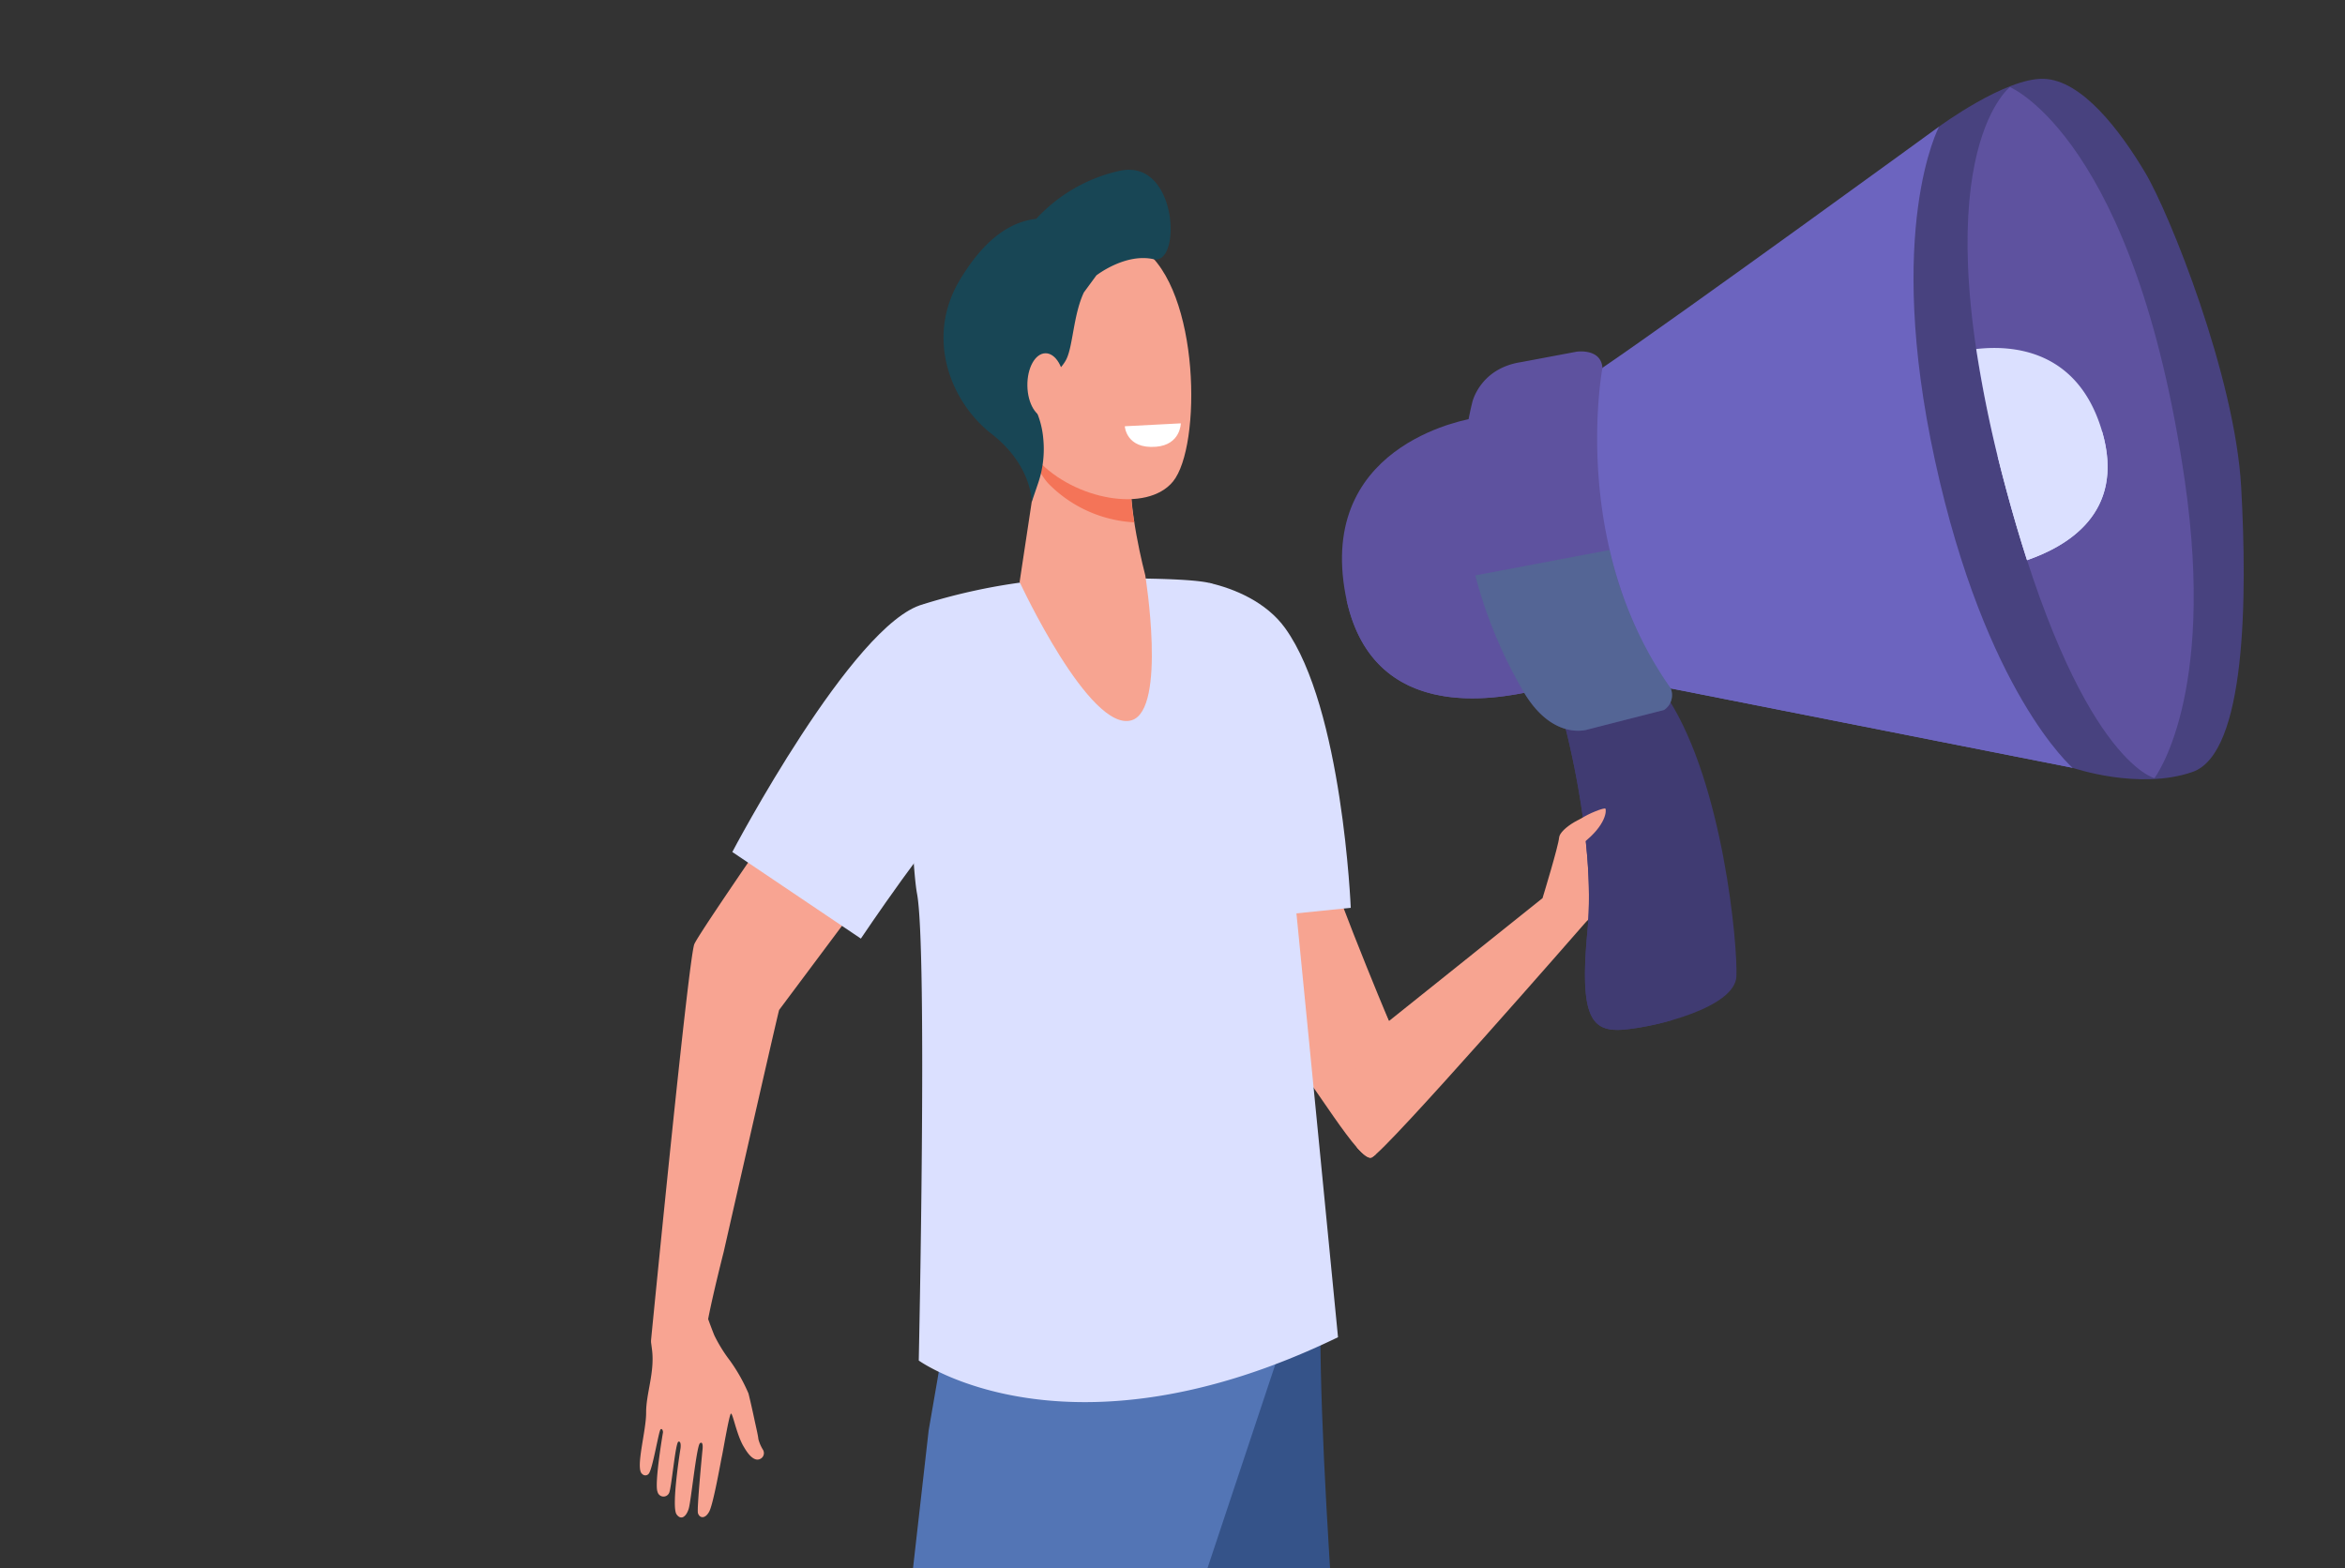 <svg xmlns="http://www.w3.org/2000/svg" xmlns:xlink="http://www.w3.org/1999/xlink" width="444" height="296.982" viewBox="0 0 444 296.982"><rect x="0" y="0" width="444" height="296.982" fill="#333333" stroke="none"/><defs><clipPath id="clip-path"><path id="Trac&#xE9;_377" data-name="Trac&#xE9; 377" d="M880.365,588.982H462.42V369.427l144.619-55.619L906.42,292Z" transform="translate(-462.42 -292)" fill="none"></path></clipPath></defs><g id="annonce-01" transform="translate(-462.42 -292)"><g id="Layer_1" data-name="Layer 1" transform="translate(462.42 292)"><g id="Groupe_93" data-name="Groupe 93" clip-path="url(#clip-path)"><g id="Groupe_92" data-name="Groupe 92" transform="translate(121.144 14.922)"><path id="Trac&#xE9;_350" data-name="Trac&#xE9; 350" d="M1266.157,817.617c3.062-2.5,30.061,10.959,29.763,14.585s13.192,35.769,13.192,35.769l29.064-23.254.011.008c.258-.842,3.013-9.886,3.146-11.5.141-1.7,5.053-4.667,7.332-4.23s-1.95,3.309-2.228,3.836c-.755,1.434,2.168,1.972,2.168,1.972s8.4-4.624,8.576-7.346,1.912-8.421,3.727-7.229c.937.617.926,4.659.635,6.579.541-2.179,1.3-4.637,2.048-4.882,1.358-.445,2.035,1.288,1.787,2.141s-2.44,10.1-3.108,11.141c-.652,1.016-14.213,11.98-16.166,14.36,0,0-37.594,43.123-40.27,44.25-2.347.989-10.722-13.871-18.635-23.737s-30.6-44.663-21.04-52.465Z" transform="translate(-1167.279 -689.529)" fill="#f7a491"></path><g id="Groupe_90" data-name="Groupe 90" transform="translate(4.673 212.93)"><path id="Trac&#xE9;_351" data-name="Trac&#xE9; 351" d="M1232.5,1130.75s2.323,23.493,2.323,23.843c0,38,7.509,112.232,6.08,119.376-3.483,17.427-40.971,106.323-40.971,106.323l-20.26-2.431,26.4-106.435-9.714-42.84-13.749-84.681,49.89-13.153Z" transform="translate(-1110.642 -1130.75)" fill="#355389"></path><path id="Trac&#xE9;_352" data-name="Trac&#xE9; 352" d="M979.428,1160.517l-3.844,22.265-10.4,91.635-39.613,89.56s5.572,13.031,13.792,14.862l63.046-91.95,39.162-117.66-1.375-26.139Z" transform="translate(-925.57 -1139.738)" fill="#5375b5"></path></g><path id="Trac&#xE9;_353" data-name="Trac&#xE9; 353" d="M1325.1,759.981l-28.095,2.877s-1.288-23.11-1.288-34.134c0-13.374,1.136-30.6,2.746-30.23,4.518,1.04,10.622,3.529,14.224,8.538,10.874,15.126,12.415,52.951,12.415,52.951Z" transform="translate(-1190.494 -602.985)" fill="#dbe0ff"></path><path id="Trac&#xE9;_354" data-name="Trac&#xE9; 354" d="M1166.067,723.985c.589,4.078,11.388,114.938,11.388,114.938-51.156,24.791-79.38,4.417-79.38,4.417s1.673-77.848-.332-88.443c-1.328-7.011-2.983-53.592,1.546-54.9a113.016,113.016,0,0,1,19.733-4.208c6.2-.647,30.276-1.019,34.582.432A55.1,55.1,0,0,1,1166.067,723.985Z" transform="translate(-1045.261 -600.604)" fill="#dbe0ff"></path><path id="Trac&#xE9;_355" data-name="Trac&#xE9; 355" d="M1409.252,1021.425a6.523,6.523,0,0,0,.771-.576c-.91-10.861-.744-21.385,2.651-24.943-.081-.171-.823-1.755-1.6-3.4-3.936,3.056-5.808,11.173-5.074,24.349a22.131,22.131,0,0,0,.519,2.728c1.141,1.258,2.176,2.07,2.73,1.836Z" transform="translate(-1270.702 -817.134)" fill="#f7a491"></path><path id="Trac&#xE9;_356" data-name="Trac&#xE9; 356" d="M910.517,909.581a3.14,3.14,0,0,1-.014-.714c.752-7.677,7.107-72.146,8.177-74.885.967-2.475,29.458-43.362,29.458-43.362l14,19.144-27.4,36.673c-.614,2.331-10.5,45.85-10.5,45.85s-2.027,7.932-2.934,12.684c.413,1.144.82,2.225,1.182,3.113a28.652,28.652,0,0,0,2.953,4.762,32.57,32.57,0,0,1,3.5,6.21c.291,1.119.812,3.447,1.108,4.852s.7,3.04.769,3.8a7.363,7.363,0,0,0,.886,2.043,1.227,1.227,0,0,1-1.443,1.771c-.994-.331-1.771-1.624-2.247-2.431-1.347-2.274-2.067-6.427-2.4-6.207s-1.516,7.264-1.7,8.063-1.605,8.978-2.4,10.472-1.858,1.244-2.138.31c-.242-.807.883-12.252.883-12.252s.141-1.459-.5-1-1.679,10.847-2.122,12.366-1.453,2.328-2.312,1.106c-1.043-1.486.75-12.507.75-12.507s.2-1.385-.389-1.258-1.328,8.984-1.787,9.75a1.162,1.162,0,0,1-2.171-.236c-.649-1.5,1.035-11.328,1.035-11.328s-.084-.782-.451-.522-1.535,7.764-2.3,8.459a.8.8,0,0,1-1.171.016c-1.4-.956.744-8.093.723-11.643s1.619-7.538,1.13-11.763c-.03-.266-.117-.916-.171-1.326Z" transform="translate(-908.368 -670.088)" fill="#f8a492"></path><path id="Trac&#xE9;_357" data-name="Trac&#xE9; 357" d="M972.823,760l24.338,16.4s13.716-20.483,21.08-27.774c9.223-9.136-3.36-37.116-9.3-35.533C995.645,716.626,972.82,760,972.82,760Z" transform="translate(-955.311 -613.571)" fill="#dbe0ff"></path><path id="Trac&#xE9;_358" data-name="Trac&#xE9; 358" d="M1176.71,605.271l-3.64,24.077s13.295,28.665,21.23,26.18c6.658-2.086,2.562-27.451,2.562-27.451s-3.629-13.621-2.54-20.437-17.611-2.366-17.611-2.366Z" transform="translate(-1101.162 -534.054)" fill="#f7a491"></path><path id="Trac&#xE9;_359" data-name="Trac&#xE9; 359" d="M1203.273,607.63c1.089-6.816-17.611-2.366-17.611-2.366l-.3,2a11.068,11.068,0,0,0,2.029,3.355,24.573,24.573,0,0,0,16.351,7.424,37.215,37.215,0,0,1-.464-10.41Z" transform="translate(-1110.114 -534.046)" fill="#f47458"></path><g id="Groupe_91" data-name="Groupe 91" transform="translate(57.503 17.224)"><path id="Trac&#xE9;_360" data-name="Trac&#xE9; 360" d="M1171.292,463.548c-.527-.193-4.238,27.421,2.8,35.019s20.746,10.084,25.663,4.1c5.438-6.617,5.167-36.3-5.773-44.111s-22.689,4.993-22.689,4.993Z" transform="translate(-1156.316 -443.614)" fill="#f7a491"></path><path id="Trac&#xE9;_361" data-name="Trac&#xE9; 361" d="M1153.547,410.5a30.379,30.379,0,0,0-15.946,9.125c-3.839.454-9.057,2.583-14.447,11.537-6.626,11.008-1.733,23.2,5.982,29.189s7.606,12.9,7.606,12.9l1.22-3.575a20.055,20.055,0,0,0,.967-8.421,16.624,16.624,0,0,0-1.247-5.064c-1.855-4,3.985-6.65,5.623-9.975,1.261-2.559,1.323-8.416,3.309-12.648l2.372-3.23s5.474-4.273,10.828-3.067,4.586-18.983-6.264-16.764Z" transform="translate(-1120.045 -410.332)" fill="#184655"></path><path id="Trac&#xE9;_362" data-name="Trac&#xE9; 362" d="M1185.505,544.308c.057,3.368-1.47,6.126-3.409,6.161s-3.556-2.67-3.61-6.039,1.469-6.126,3.409-6.161S1185.451,540.94,1185.505,544.308Z" transform="translate(-1162.609 -503.514)" fill="#f7a491"></path></g><path id="Trac&#xE9;_363" data-name="Trac&#xE9; 363" d="M1246.383,587.681l10.606-.551s-.035,4.056-4.694,4.433c-5.678.459-5.914-3.882-5.914-3.882Z" transform="translate(-1154.557 -521.878)" fill="#fff"></path><path id="Trac&#xE9;_364" data-name="Trac&#xE9; 364" d="M1422.822,583.47s-29.048,4.192-24.609,32.227c4.137,26.136,29.048,20.828,35.446,19.518S1422.822,583.47,1422.822,583.47Z" transform="translate(-1264.808 -519.212)" fill="#5e529f"></path><path id="Trac&#xE9;_365" data-name="Trac&#xE9; 365" d="M1436.017,710.322c2.98-.611.834-11.871-2.309-23.732-10.7,2.1-22.607,4.436-32.718,6.433C1406.157,716.632,1429.807,711.593,1436.017,710.322Z" transform="translate(-1267.167 -594.319)" fill="#5e529f"></path><path id="Trac&#xE9;_366" data-name="Trac&#xE9; 366" d="M1551.56,765.7s6.381,22.778,4.7,40.479c-1.568,16.506.782,19.258,6.919,18.733s21.021-4.192,21.281-10.087-2.48-36.157-12.795-52.4-20.105,3.276-20.105,3.276Z" transform="translate(-1376.833 -644.848)" fill="#403b72"></path><path id="Trac&#xE9;_367" data-name="Trac&#xE9; 367" d="M1561.465,756.82c-4.091,2.746-9.915,9.5-9.915,9.5s6.381,22.778,4.7,40.479c-1.567,16.506.782,19.258,6.919,18.733a51.6,51.6,0,0,0,9.128-1.8c2.448-40.566-8.017-62.321-10.834-66.912Z" transform="translate(-1376.826 -645.47)" fill="#403b72"></path><path id="Trac&#xE9;_368" data-name="Trac&#xE9; 368" d="M1618.64,380.21s-48.175,35.076-63.744,45.687l-9.106,13.558,6.463,39.5,15.569,7.663,76.08,15.033-1.763-8.549-13.806-38.317-7.049-43.623-2.056-26.823-.587-4.126Z" transform="translate(-1372.63 -371.169)" fill="#6c64bf"></path><path id="Trac&#xE9;_369" data-name="Trac&#xE9; 369" d="M1638.26,624.057l-1.847-11.437-76.993,18.75,2.76,16.856,15.569,7.663,76.08,15.033-1.763-8.549Z" transform="translate(-1382.558 -540.443)" fill="#6c64bf"></path><path id="Trac&#xE9;_370" data-name="Trac&#xE9; 370" d="M1508.411,540.078s-6.365,33.5,12.925,60.718a3.374,3.374,0,0,1-1.274,4.094l-14.363,3.667s-6.658,2.358-12.273-7.2-15.536-31.048-9.66-54.758c0,0,1.437-6.419,9.269-7.6l10.445-1.964s4.634-.72,4.928,3.045Z" transform="translate(-1326.146 -485.349)" fill="#5e529f"></path><path id="Trac&#xE9;_371" data-name="Trac&#xE9; 371" d="M1800.948,355.97s12.534-9.236,19.779-9.038,14.493,9.826,19.192,17.685,17.038,38.711,18.212,59.539.978,50.5-9.2,54.038-22.716-.785-22.716-.785-16.449-14.148-26.046-58.164.782-63.271.782-63.271Z" transform="translate(-1554.939 -346.928)" fill="#48427f"></path><path id="Trac&#xE9;_372" data-name="Trac&#xE9; 372" d="M1869.156,483.59s11.714-15.226,5.746-56.344c-9.4-64.736-33.1-74.526-33.1-74.526s-17.538,13.365-.782,75.922c13.805,51.549,28.135,54.945,28.135,54.945Z" transform="translate(-1582.382 -351.147)" fill="#5e529f"></path><path id="Trac&#xE9;_373" data-name="Trac&#xE9; 373" d="M1839.81,534.772a237.845,237.845,0,0,0,5.607,26.323c1.339,5,2.681,9.532,4.015,13.664,7.286-2.532,19.068-8.875,14.037-24.962C1858.807,534.889,1846.669,533.979,1839.81,534.772Z" transform="translate(-1586.778 -483.597)" fill="#dbe0ff"></path><path id="Trac&#xE9;_374" data-name="Trac&#xE9; 374" d="M1856.291,603.688c1.339,5,2.681,9.532,4.015,13.664,7.185-2.5,18.741-8.7,14.235-24.3l-19.8,4.577q.721,2.95,1.554,6.061Z" transform="translate(-1597.652 -526.19)" fill="#dbe0ff"></path><path id="Trac&#xE9;_375" data-name="Trac&#xE9; 375" d="M1527.653,701.615a74.264,74.264,0,0,1-11.562-26.215l-25.451,4.819a87.472,87.472,0,0,0,9.106,21.953c5.615,9.562,12.274,7.2,12.274,7.2l14.363-3.667a3.374,3.374,0,0,0,1.274-4.094Z" transform="translate(-1332.462 -586.169)" fill="#3c8f7c" opacity="0.3"></path><path id="Trac&#xE9;_376" data-name="Trac&#xE9; 376" d="M1557.608,863.178c0-2.659.391-4.61,1.812-5.607s4.469-2.165,4.648-1.9.269,3.051-4.4,6.639c-2.241,1.255-2.062.866-2.062.866Z" transform="translate(-1381.238 -717.442)" fill="#f7a491"></path></g></g></g></g></svg>